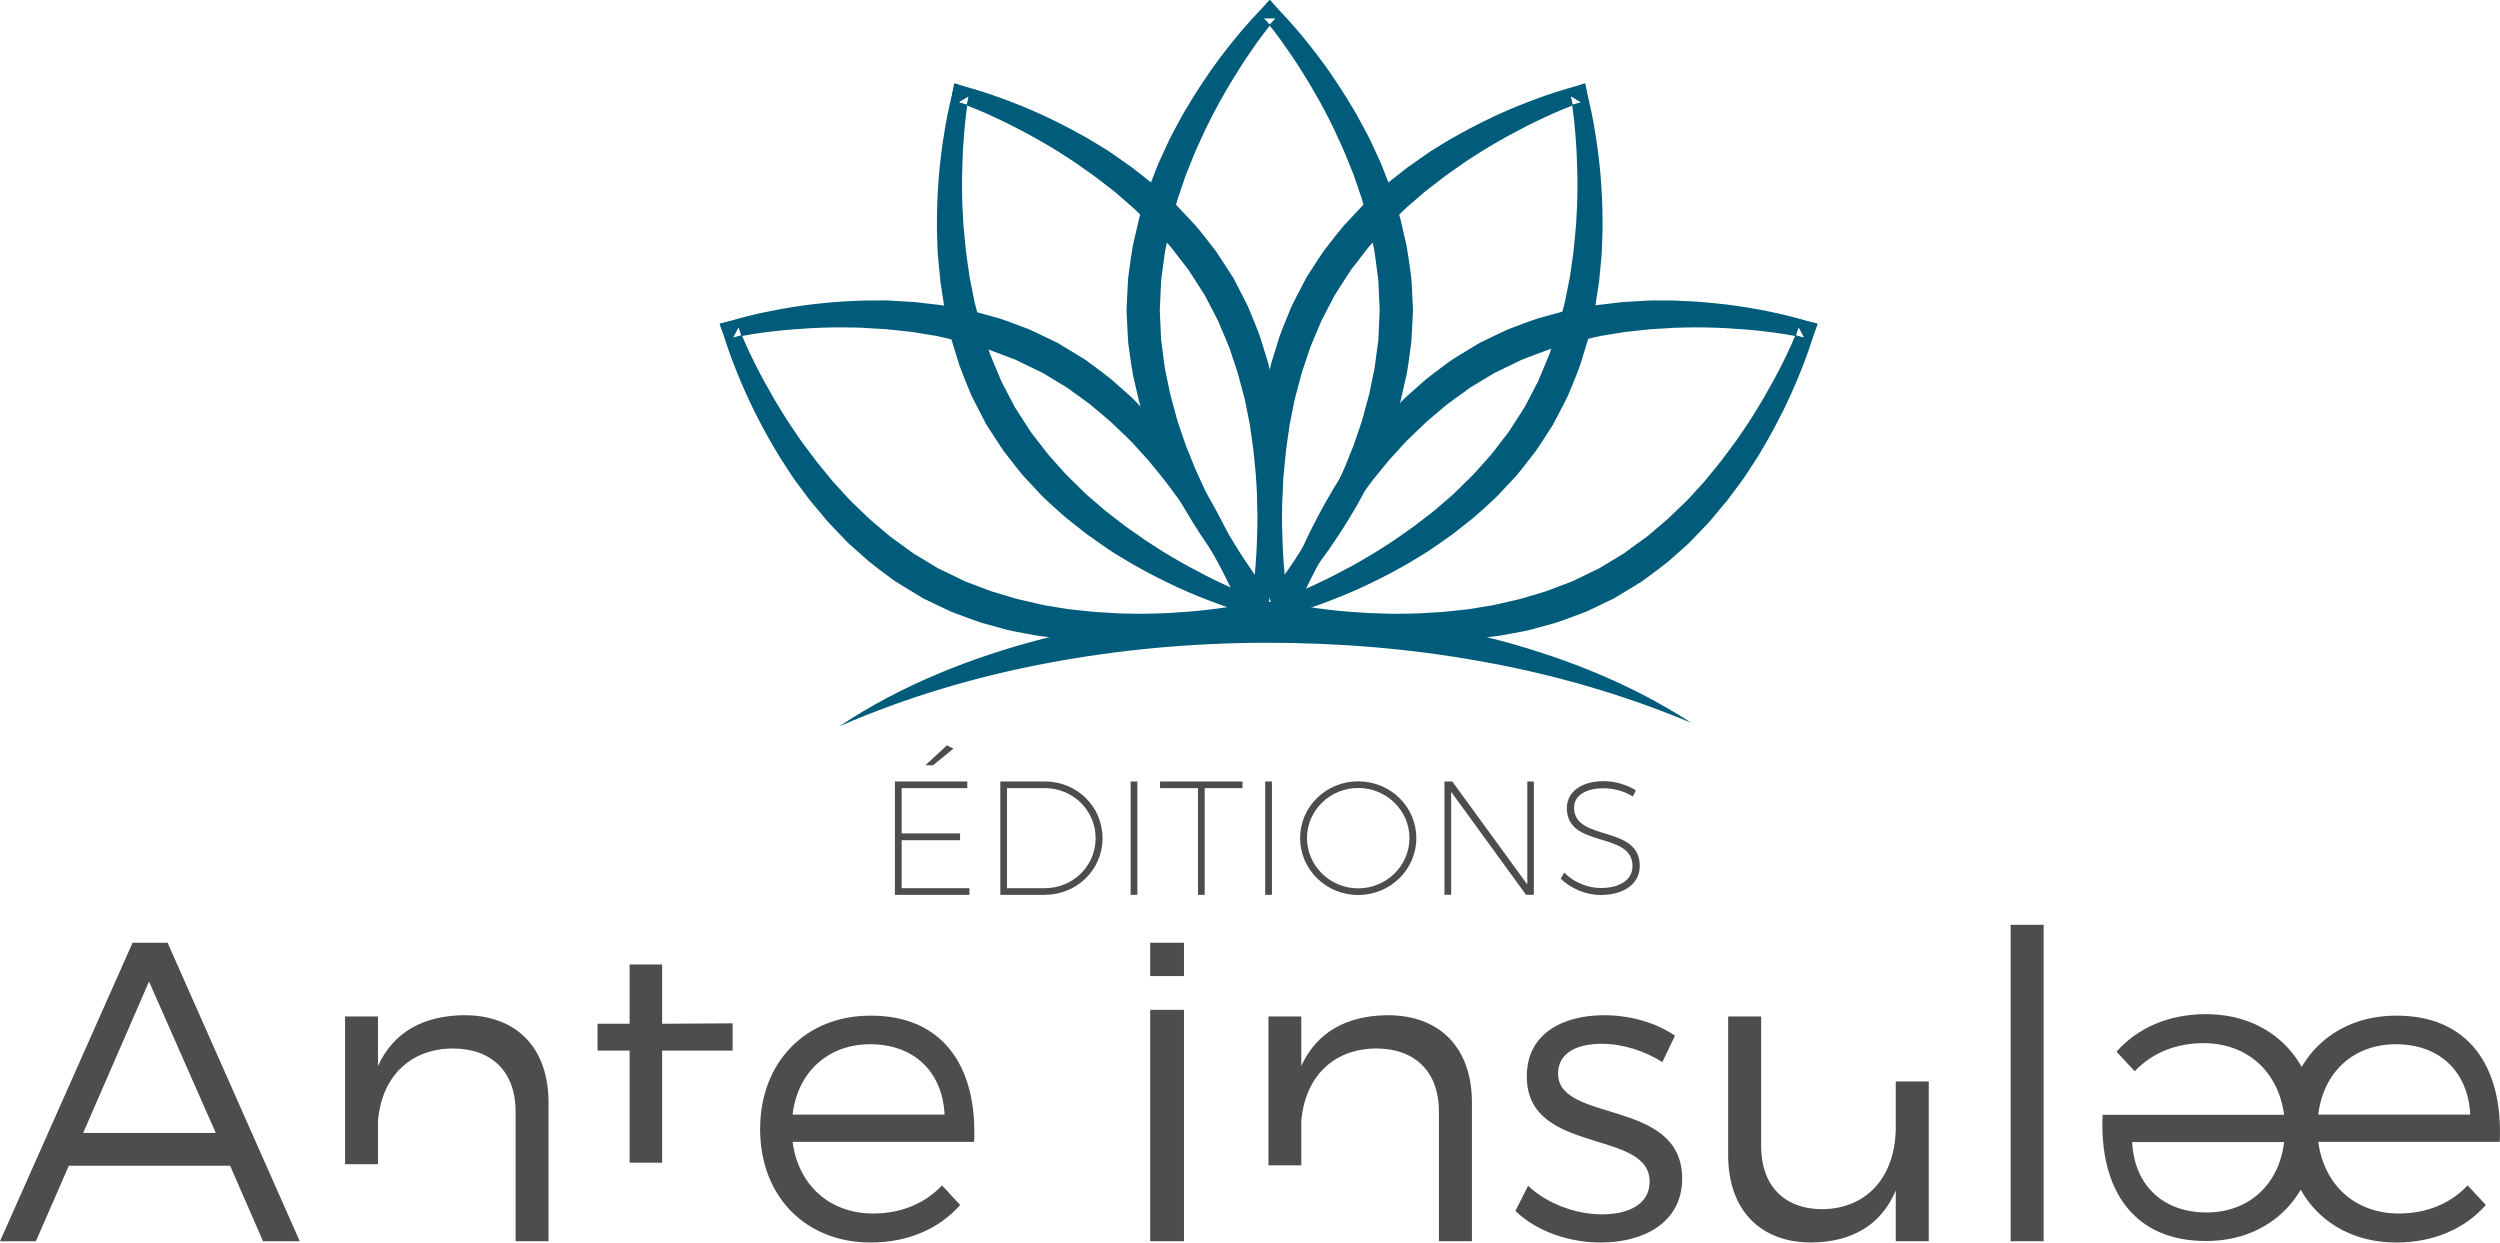 <svg xmlns="http://www.w3.org/2000/svg" width="167" height="83" viewBox="0 0 167 83"><g fill="none" fill-rule="evenodd"><path fill="#4D4E4C" d="M8.856 62.975 0 82.915 2.397 82.915 4.597 77.872 15.372 77.872 17.571 82.915 20.024 82.915 11.195 62.975 8.856 62.975ZM9.955 65.567 14.412 75.678 5.556 75.678 9.955 65.567ZM36.643 73.656 36.643 82.912 34.442 82.912 34.442 74.254C34.442 71.605 32.864 70.039 30.24 70.039 27.308 70.065 25.503 72.003 25.249 74.851L25.249 77.77 23.05 77.77 23.05 67.902 25.249 67.902 25.249 71.205C26.291 68.926 28.295 67.844 31.001 67.815 34.556 67.815 36.643 70.039 36.643 73.656"/><polyline fill="#4D4E4C" points="42.058 77.664 42.058 70.18 39.915 70.18 39.915 68.386 42.058 68.386 42.058 64.426 44.23 64.426 44.23 68.386 48.938 68.359 48.938 70.18 44.23 70.18 44.23 77.67"/><path fill="#4D4E4C" d="M63.098 74.454C62.957 71.579 61.039 69.755 58.134 69.755 55.314 69.755 53.284 71.606 52.945 74.454L63.098 74.454ZM65.072 76.278 52.945 76.278C53.341 79.212 55.454 81.062 58.332 81.062 60.166 81.062 61.773 80.408 62.928 79.184L64.141 80.493C62.732 82.088 60.645 83 58.163 83 53.789 83 50.775 79.895 50.775 75.423 50.775 70.95 53.82 67.846 58.134 67.846 62.928 67.817 65.299 71.179 65.072 76.278L65.072 76.278ZM76.833 65.203 76.833 62.974 79.09 62.974 79.09 65.203M79.09 67.454 79.09 82.914 76.833 82.914 76.833 67.454M98.325 73.656 98.325 82.912 96.121 82.912 96.121 74.254C96.121 71.605 94.543 70.039 91.922 70.039 88.989 70.065 87.184 72.003 86.927 74.851L86.927 77.844 84.732 77.844 84.732 67.902 86.927 67.902 86.927 71.205C87.971 68.926 89.972 67.844 92.68 67.815 96.235 67.815 98.325 70.039 98.325 73.656M111.889 69.184 111.044 70.95C109.888 70.208 108.393 69.725 107.012 69.725 105.349 69.725 104.079 70.323 104.079 71.718 104.079 75.051 112.369 73.343 112.369 78.725 112.369 81.688 109.773 83 106.929 83 104.807 83 102.639 82.257 101.227 80.89L102.076 79.211C103.345 80.407 105.264 81.118 107.012 81.118 108.759 81.118 110.167 80.465 110.194 78.983 110.282 75.366 101.963 77.217 101.991 71.89 101.991 69.012 104.445 67.816 107.149 67.816 108.928 67.816 110.648 68.329 111.889 69.184M128.84 82.914 126.637 82.914 126.637 79.523C125.654 81.861 123.677 82.971 121 82.999 117.529 82.999 115.441 80.775 115.441 77.16L115.441 67.902 117.645 67.902 117.645 76.561C117.645 79.21 119.192 80.775 121.758 80.775 124.834 80.722 126.637 78.469 126.637 75.28L126.637 72.241 128.84 72.241 128.84 82.914Z"/><polygon fill="#4D4E4C" points="134.31 82.914 136.515 82.914 136.515 61.778 134.31 61.778"/><path fill="#4D4E4C" d="M142.429,76.291 C142.566,79.166 144.484,80.992 147.392,80.992 C150.214,80.992 152.239,79.139 152.579,76.291 L142.429,76.291 Z M140.453,74.467 L152.579,74.467 C152.183,71.533 150.071,69.683 147.193,69.683 C145.359,69.683 143.75,70.337 142.599,71.561 L141.385,70.252 C142.792,68.657 144.878,67.745 147.36,67.745 C151.737,67.745 154.751,70.85 154.751,75.322 C154.751,79.794 151.706,82.898 147.392,82.898 C142.599,82.928 140.226,79.566 140.453,74.467 L140.453,74.467 Z"/><path fill="#4D4E4C" d="M165.011 74.454C164.872 71.579 162.954 69.755 160.048 69.755 157.226 69.755 155.198 71.606 154.861 74.454L165.011 74.454ZM166.985 76.278 154.861 76.278C155.255 79.212 157.366 81.062 160.247 81.062 162.081 81.062 163.688 80.408 164.839 79.184L166.055 80.493C164.647 82.088 162.56 83 160.077 83 155.701 83 152.688 79.895 152.688 75.423 152.688 70.95 155.733 67.846 160.048 67.846 164.839 67.817 167.214 71.179 166.985 76.278L166.985 76.278ZM62.322 51.12 61.816 51.12 63.254 49.788 63.695 50.006 62.322 51.12ZM60.231 52.648 60.231 55.671 64.133 55.671 64.133 56.125 60.231 56.125 60.231 59.33 64.758 59.33 64.758 59.775 59.78 59.775 59.78 52.204 64.615 52.204 64.615 52.648 60.231 52.648ZM67.268 59.33 69.8 59.33C71.676 59.33 73.187 57.846 73.187 55.995 73.187 54.132 71.676 52.647 69.79 52.647L67.268 52.647 67.268 59.33ZM69.8 52.202C71.933 52.202 73.65 53.869 73.65 55.995 73.65 58.096 71.933 59.775 69.79 59.775L66.821 59.775 66.821 52.202 69.8 52.202Z"/><polygon fill="#4D4E4C" points="75.527 59.774 75.976 59.774 75.976 52.203 75.527 52.203"/><polygon fill="#4D4E4C" points="80.474 52.648 80.474 59.776 80.024 59.776 80.024 52.648 77.491 52.648 77.491 52.203 83.001 52.203 83.001 52.648"/><polygon fill="#4D4E4C" points="84.516 59.774 84.965 59.774 84.965 52.203 84.516 52.203"/><path fill="#4D4E4C" d="M87.307,55.984 C87.307,57.837 88.853,59.341 90.725,59.341 C92.607,59.341 94.152,57.837 94.152,55.984 C94.152,54.131 92.607,52.636 90.725,52.636 C88.853,52.636 87.307,54.131 87.307,55.984 M94.611,55.984 C94.611,58.085 92.875,59.786 90.725,59.786 C88.583,59.786 86.847,58.085 86.847,55.984 C86.847,53.881 88.583,52.193 90.725,52.193 C92.875,52.193 94.611,53.881 94.611,55.984"/><polygon fill="#4D4E4C" points="101.939 59.774 96.937 52.896 96.937 59.774 96.489 59.774 96.489 52.203 97.013 52.203 102.023 59.081 102.023 52.203 102.461 52.203 102.461 59.774"/><path fill="#4D4E4C" d="M109.276,52.798 L109.073,53.21 C108.514,52.841 107.753,52.656 107.109,52.656 C105.918,52.656 105.147,53.156 105.147,53.946 C105.147,56.252 109.555,55.062 109.535,57.857 C109.535,59.027 108.493,59.785 106.925,59.785 C105.93,59.785 104.909,59.343 104.255,58.692 L104.494,58.29 C105.102,58.928 106.058,59.319 106.934,59.319 C108.223,59.319 109.05,58.756 109.05,57.868 C109.073,55.496 104.665,56.709 104.665,53.978 C104.665,52.886 105.649,52.181 107.131,52.181 C107.888,52.181 108.718,52.43 109.276,52.798"/><path fill="#005C7A" d="M93.275,20.719 L93.205,19.34 L93.166,18.651 L93.072,17.968 C93.002,17.511 92.948,17.052 92.864,16.602 L92.552,15.257 C92.464,14.806 92.308,14.371 92.173,13.934 C92.026,13.498 91.906,13.055 91.724,12.631 L91.224,11.353 L90.65,10.105 C90.466,9.683 90.245,9.285 90.027,8.883 C89.805,8.479 89.591,8.08 89.347,7.692 C89.107,7.302 88.889,6.902 88.628,6.528 C88.371,6.151 88.129,5.762 87.867,5.394 C87.602,5.023 87.337,4.652 87.06,4.293 C86.775,3.937 86.507,3.57 86.212,3.227 C85.641,2.526 85.031,1.84 84.417,1.221 L85.222,1.221 C84.665,1.893 84.107,2.624 83.603,3.365 C83.087,4.102 82.61,4.87 82.143,5.639 C81.685,6.415 81.244,7.198 80.844,8.002 C80.631,8.398 80.447,8.805 80.259,9.216 C80.082,9.625 79.878,10.023 79.718,10.441 L79.217,11.682 L78.786,12.942 C78.628,13.359 78.536,13.794 78.415,14.22 C78.305,14.649 78.165,15.068 78.092,15.503 L77.823,16.798 C77.754,17.226 77.715,17.647 77.652,18.068 L77.566,18.703 L77.535,19.39 L77.473,20.719 L77.533,22.027 L77.562,22.684 L77.646,23.337 C77.709,23.769 77.748,24.206 77.821,24.64 L78.089,25.935 C78.164,26.37 78.298,26.79 78.412,27.22 C78.532,27.645 78.625,28.08 78.781,28.496 L79.213,29.758 L79.714,30.999 C79.874,31.416 80.074,31.816 80.259,32.225 C80.439,32.633 80.626,33.042 80.837,33.437 C81.235,34.241 81.679,35.027 82.137,35.801 C82.602,36.572 83.081,37.337 83.599,38.076 C84.103,38.818 84.66,39.55 85.219,40.22 L84.421,40.22 C85.035,39.601 85.645,38.914 86.218,38.214 C86.51,37.871 86.781,37.504 87.066,37.148 C87.343,36.789 87.605,36.414 87.867,36.048 C88.133,35.675 88.375,35.29 88.634,34.911 C88.892,34.534 89.109,34.135 89.351,33.746 C89.596,33.36 89.809,32.958 90.029,32.556 C90.247,32.155 90.466,31.752 90.652,31.333 L91.224,30.085 L91.724,28.807 C91.908,28.383 92.026,27.938 92.173,27.504 C92.308,27.067 92.464,26.631 92.552,26.179 L92.864,24.836 C92.948,24.385 93.002,23.926 93.072,23.472 L93.166,22.788 L93.205,22.097 L93.275,20.719 Z M93.275,20.719 L93.217,22.099 L93.181,22.788 L93.091,23.474 C93.027,23.931 92.985,24.391 92.91,24.845 L92.629,26.198 C92.548,26.653 92.407,27.091 92.288,27.541 C92.165,27.983 92.064,28.436 91.902,28.866 L91.454,30.179 L90.93,31.463 C90.763,31.895 90.56,32.307 90.366,32.731 C90.179,33.151 89.986,33.574 89.77,33.982 C89.552,34.389 89.359,34.812 89.122,35.208 C88.889,35.611 88.669,36.018 88.427,36.414 C87.945,37.204 87.453,37.995 86.916,38.756 C86.655,39.138 86.381,39.517 86.101,39.888 C85.818,40.263 85.536,40.623 85.219,40.995 L84.846,41.43 L84.421,40.995 C83.746,40.309 83.133,39.622 82.541,38.892 C81.943,38.172 81.381,37.426 80.839,36.659 C80.31,35.888 79.791,35.104 79.317,34.29 C79.067,33.892 78.844,33.476 78.621,33.059 C78.395,32.645 78.165,32.232 77.977,31.799 L77.385,30.505 L76.864,29.177 C76.675,28.738 76.552,28.277 76.402,27.824 C76.256,27.367 76.093,26.917 76.004,26.443 L75.681,25.04 C75.593,24.567 75.532,24.087 75.462,23.61 L75.364,22.894 L75.323,22.17 L75.251,20.719 L75.321,19.288 L75.359,18.594 L75.455,17.858 C75.528,17.371 75.587,16.874 75.678,16.396 L76.001,14.992 C76.093,14.52 76.254,14.068 76.397,13.611 C76.548,13.159 76.669,12.695 76.858,12.259 L77.377,10.93 L77.971,9.637 C78.164,9.204 78.39,8.789 78.615,8.375 C78.838,7.959 79.057,7.541 79.311,7.143 C79.787,6.329 80.305,5.548 80.833,4.775 C81.374,4.008 81.941,3.261 82.535,2.54 C83.129,1.814 83.741,1.124 84.417,0.439 L84.846,0 L85.222,0.439 C85.539,0.809 85.822,1.173 86.105,1.545 C86.385,1.918 86.661,2.297 86.92,2.678 C87.456,3.443 87.948,4.229 88.429,5.021 C88.669,5.416 88.892,5.825 89.124,6.225 C89.36,6.624 89.552,7.045 89.772,7.456 C89.989,7.862 90.183,8.286 90.369,8.707 C90.562,9.128 90.765,9.542 90.93,9.973 L91.455,11.258 L91.902,12.57 C92.066,13.002 92.165,13.454 92.289,13.897 C92.407,14.345 92.548,14.782 92.631,15.24 L92.91,16.593 C92.985,17.046 93.027,17.507 93.091,17.964 L93.181,18.649 L93.217,19.338 L93.275,20.719 Z"/><path fill="#005C7A" d="M76.362,20.719 L76.433,22.097 L76.47,22.787 L76.562,23.47 C76.634,23.926 76.687,24.385 76.773,24.836 L77.083,26.179 C77.172,26.631 77.327,27.067 77.466,27.504 C77.612,27.938 77.729,28.383 77.912,28.807 L78.413,30.083 L78.989,31.333 C79.171,31.752 79.394,32.153 79.609,32.555 C79.829,32.958 80.046,33.358 80.29,33.746 C80.53,34.135 80.75,34.534 81.009,34.91 C81.262,35.286 81.507,35.675 81.77,36.044 C82.038,36.414 82.298,36.785 82.576,37.144 C82.86,37.5 83.129,37.867 83.423,38.21 C83.995,38.912 84.608,39.597 85.218,40.216 L84.411,40.216 C84.973,39.544 85.528,38.814 86.032,38.073 C86.551,37.335 87.027,36.568 87.496,35.799 C87.951,35.022 88.395,34.24 88.795,33.435 C89.006,33.04 89.192,32.631 89.375,32.222 C89.554,31.812 89.76,31.414 89.918,30.997 L90.419,29.756 L90.849,28.494 C91.009,28.079 91.101,27.643 91.221,27.218 C91.332,26.789 91.471,26.37 91.544,25.935 L91.813,24.64 C91.882,24.212 91.923,23.793 91.985,23.367 L92.073,22.735 L92.103,22.047 L92.163,20.719 L92.103,19.41 L92.077,18.753 L91.99,18.101 C91.926,17.669 91.889,17.231 91.816,16.798 L91.547,15.503 C91.473,15.068 91.341,14.647 91.224,14.218 C91.106,13.792 91.013,13.357 90.855,12.942 L90.423,11.68 L89.924,10.439 C89.762,10.021 89.559,9.622 89.379,9.211 C89.197,8.803 89.011,8.396 88.801,8 C88.403,7.196 87.954,6.411 87.502,5.637 C87.034,4.866 86.557,4.1 86.035,3.361 C85.534,2.619 84.977,1.887 84.417,1.217 L85.215,1.217 C84.604,1.835 83.991,2.524 83.42,3.222 C83.126,3.566 82.857,3.934 82.57,4.29 C82.293,4.649 82.034,5.023 81.768,5.39 C81.503,5.762 81.26,6.148 81.005,6.526 C80.745,6.902 80.528,7.302 80.286,7.692 C80.041,8.077 79.827,8.479 79.607,8.881 C79.39,9.283 79.169,9.683 78.987,10.105 L78.411,11.351 L77.91,12.631 C77.729,13.055 77.61,13.498 77.464,13.934 C77.327,14.371 77.172,14.806 77.083,15.257 L76.773,16.602 C76.687,17.052 76.634,17.511 76.562,17.966 L76.47,18.649 L76.433,19.34 L76.362,20.719 Z M76.362,20.719 L76.423,19.34 L76.454,18.649 L76.545,17.964 C76.61,17.507 76.652,17.046 76.724,16.593 L77.008,15.24 C77.089,14.782 77.23,14.345 77.349,13.897 C77.473,13.454 77.572,13.002 77.735,12.57 L78.182,11.258 L78.706,9.974 C78.873,9.542 79.079,9.129 79.269,8.707 C79.457,8.286 79.649,7.864 79.869,7.456 C80.086,7.049 80.28,6.626 80.517,6.229 C80.75,5.827 80.969,5.42 81.209,5.023 C81.689,4.232 82.185,3.443 82.72,2.681 C82.981,2.299 83.256,1.92 83.535,1.549 C83.819,1.174 84.1,0.813 84.417,0.442 L84.791,0.006 L85.215,0.442 C85.891,1.128 86.502,1.816 87.098,2.544 C87.692,3.266 88.256,4.011 88.799,4.778 C89.326,5.549 89.845,6.334 90.32,7.147 C90.571,7.546 90.794,7.961 91.016,8.379 C91.239,8.792 91.469,9.206 91.662,9.639 L92.254,10.932 L92.774,12.26 C92.963,12.699 93.081,13.161 93.233,13.613 C93.378,14.07 93.543,14.52 93.632,14.994 L93.955,16.398 C94.043,16.871 94.104,17.35 94.176,17.827 L94.272,18.542 L94.317,19.268 L94.388,20.719 L94.318,22.149 L94.275,22.842 L94.18,23.579 C94.109,24.066 94.05,24.562 93.956,25.041 L93.633,26.445 C93.545,26.917 93.384,27.369 93.237,27.826 C93.089,28.278 92.968,28.74 92.779,29.177 L92.259,30.507 L91.666,31.801 C91.473,32.234 91.247,32.649 91.024,33.063 C90.8,33.478 90.579,33.896 90.327,34.294 C89.85,35.108 89.332,35.89 88.805,36.663 C88.26,37.43 87.697,38.175 87.103,38.898 C86.507,39.624 85.898,40.313 85.218,40.999 L84.791,41.438 L84.411,40.999 C84.096,40.628 83.816,40.265 83.531,39.892 C83.25,39.519 82.977,39.14 82.716,38.76 C82.179,37.997 81.689,37.209 81.209,36.416 C80.967,36.021 80.745,35.612 80.515,35.212 C80.278,34.812 80.084,34.391 79.867,33.982 C79.648,33.575 79.455,33.151 79.268,32.731 C79.077,32.309 78.871,31.895 78.705,31.465 L78.182,30.179 L77.733,28.868 C77.572,28.436 77.472,27.983 77.347,27.541 C77.23,27.091 77.089,26.653 77.006,26.198 L76.724,24.845 C76.652,24.391 76.61,23.931 76.545,23.474 L76.454,22.788 L76.423,22.099 L76.362,20.719 Z"/><path fill="#005C7A" d="M102.804,27.768 L103.433,26.543 L103.743,25.927 L104.006,25.291 C104.177,24.861 104.357,24.44 104.511,24.007 L104.914,22.688 C105.065,22.254 105.147,21.799 105.247,21.35 C105.335,20.902 105.461,20.457 105.514,20.001 L105.722,18.64 L105.851,17.268 C105.9,16.814 105.909,16.356 105.923,15.896 C105.939,15.439 105.955,14.982 105.937,14.526 C105.923,14.065 105.934,13.609 105.897,13.153 C105.87,12.696 105.851,12.24 105.806,11.785 C105.763,11.329 105.725,10.874 105.661,10.422 C105.595,9.97 105.551,9.519 105.468,9.071 C105.326,8.176 105.142,7.27 104.92,6.42 L105.617,6.834 C104.796,7.127 103.955,7.474 103.146,7.857 C102.331,8.23 101.535,8.649 100.748,9.073 C99.96,9.51 99.189,9.958 98.439,10.45 C98.058,10.683 97.7,10.94 97.334,11.197 C96.975,11.46 96.596,11.698 96.254,11.978 L95.199,12.791 L94.193,13.659 C93.853,13.939 93.552,14.266 93.233,14.572 C92.924,14.885 92.591,15.176 92.313,15.514 L91.435,16.494 C91.157,16.828 90.915,17.17 90.652,17.504 L90.259,18.007 L89.884,18.584 L89.145,19.743 L88.564,20.857 L88.264,21.439 L88.013,22.043 C87.849,22.452 87.659,22.847 87.507,23.257 L87.087,24.512 C86.937,24.926 86.839,25.36 86.724,25.786 C86.615,26.215 86.478,26.636 86.405,27.077 L86.146,28.385 L85.956,29.712 C85.887,30.153 85.861,30.601 85.812,31.046 C85.767,31.492 85.717,31.939 85.703,32.389 C85.645,33.286 85.634,34.19 85.641,35.091 C85.662,35.995 85.692,36.901 85.767,37.802 C85.832,38.7 85.942,39.616 86.092,40.479 L85.397,40.069 C86.242,39.85 87.115,39.57 87.954,39.258 C88.382,39.112 88.799,38.934 89.222,38.771 C89.639,38.604 90.05,38.413 90.468,38.233 C90.881,38.046 91.285,37.839 91.692,37.641 C92.105,37.45 92.494,37.215 92.897,37.005 C93.301,36.794 93.69,36.559 94.078,36.321 C94.465,36.087 94.856,35.856 95.225,35.586 L96.346,34.802 L97.416,33.955 C97.788,33.682 98.113,33.359 98.453,33.06 C98.792,32.751 99.145,32.456 99.449,32.11 L100.386,31.111 C100.685,30.764 100.964,30.398 101.246,30.04 L101.674,29.499 L102.049,28.924 L102.804,27.768 Z M102.804,27.768 L102.059,28.93 L101.687,29.508 L101.265,30.051 C100.984,30.413 100.715,30.788 100.424,31.141 L99.5,32.166 C99.207,32.518 98.862,32.825 98.537,33.151 C98.205,33.468 97.893,33.809 97.542,34.098 L96.496,35 L95.4,35.843 C95.045,36.13 94.66,36.379 94.281,36.646 C93.907,36.912 93.532,37.18 93.139,37.42 C92.749,37.662 92.364,37.926 91.962,38.15 C91.562,38.376 91.166,38.617 90.761,38.835 C89.948,39.27 89.133,39.701 88.29,40.083 C87.867,40.279 87.447,40.468 87.018,40.642 C86.582,40.822 86.162,40.988 85.701,41.147 L85.16,41.333 L85.012,40.74 C84.772,39.804 84.589,38.897 84.445,37.966 C84.293,37.04 84.179,36.106 84.096,35.172 C84.021,34.233 83.969,33.293 83.968,32.349 C83.947,31.878 83.966,31.405 83.983,30.931 C83.995,30.46 84.004,29.986 84.057,29.514 L84.192,28.095 L84.411,26.684 C84.467,26.211 84.59,25.748 84.688,25.281 C84.797,24.815 84.881,24.341 85.037,23.886 L85.461,22.512 C85.621,22.057 85.807,21.613 85.988,21.166 L86.261,20.498 L86.585,19.851 L87.28,18.517 L88.025,17.364 L88.41,16.786 L88.86,16.201 C89.163,15.817 89.467,15.418 89.786,15.051 L90.763,14.007 C91.08,13.647 91.446,13.337 91.795,13.016 C92.158,12.706 92.494,12.367 92.875,12.084 L93.988,11.207 L95.148,10.392 C95.529,10.116 95.933,9.873 96.335,9.63 C96.737,9.386 97.136,9.143 97.553,8.925 C98.365,8.469 99.209,8.053 100.048,7.659 C100.901,7.272 101.764,6.919 102.637,6.599 C103.512,6.275 104.383,5.993 105.312,5.747 L105.902,5.587 L106.007,6.16 C106.095,6.642 106.157,7.098 106.212,7.564 C106.272,8.028 106.317,8.496 106.354,8.958 C106.433,9.888 106.459,10.82 106.48,11.75 C106.491,12.215 106.475,12.68 106.475,13.145 C106.48,13.609 106.437,14.073 106.42,14.535 C106.404,14.999 106.36,15.462 106.308,15.921 C106.264,16.382 106.234,16.846 106.161,17.302 L105.968,18.676 L105.699,20.038 C105.626,20.492 105.482,20.935 105.37,21.381 C105.245,21.826 105.149,22.276 104.991,22.712 L104.552,24.022 C104.391,24.451 104.198,24.871 104.026,25.298 L103.76,25.936 L103.445,26.547 L102.804,27.768 Z"/><path fill="#005C7A" d="M88.211,19.131 L87.582,20.356 L87.269,20.972 L87.008,21.608 C86.836,22.037 86.655,22.458 86.502,22.892 L86.098,24.21 C85.947,24.645 85.865,25.1 85.768,25.549 C85.677,25.997 85.552,26.442 85.501,26.898 L85.292,28.259 L85.162,29.631 C85.11,30.085 85.105,30.543 85.089,31.001 C85.073,31.46 85.057,31.917 85.078,32.373 C85.093,32.834 85.08,33.29 85.117,33.746 C85.144,34.203 85.162,34.659 85.208,35.114 C85.249,35.569 85.288,36.025 85.35,36.477 C85.418,36.929 85.463,37.382 85.545,37.828 C85.69,38.723 85.872,39.629 86.092,40.479 L85.397,40.066 C86.218,39.772 87.057,39.423 87.866,39.042 C88.685,38.669 89.477,38.25 90.265,37.826 C91.052,37.389 91.825,36.941 92.572,36.449 C92.953,36.216 93.314,35.958 93.68,35.702 C94.038,35.439 94.416,35.201 94.758,34.921 L95.815,34.107 L96.819,33.24 C97.161,32.96 97.462,32.632 97.781,32.327 C98.088,32.015 98.421,31.721 98.7,31.385 L99.579,30.405 C99.855,30.071 100.099,29.729 100.361,29.395 L100.752,28.892 L101.129,28.315 L101.869,27.156 L102.447,26.042 L102.75,25.462 L103.001,24.855 C103.163,24.448 103.352,24.051 103.508,23.642 L103.927,22.387 C104.079,21.973 104.175,21.538 104.287,21.113 C104.398,20.683 104.533,20.262 104.604,19.822 L104.868,18.514 L105.057,17.187 C105.127,16.744 105.155,16.297 105.203,15.853 C105.245,15.406 105.294,14.96 105.308,14.51 C105.369,13.611 105.378,12.709 105.371,11.806 C105.352,10.904 105.322,9.998 105.245,9.097 C105.179,8.198 105.074,7.283 104.922,6.42 L105.616,6.829 C104.772,7.049 103.897,7.328 103.06,7.641 C102.629,7.787 102.212,7.965 101.79,8.128 C101.373,8.295 100.962,8.486 100.546,8.666 C100.131,8.853 99.727,9.06 99.318,9.256 C98.907,9.449 98.518,9.684 98.115,9.894 C97.71,10.103 97.324,10.34 96.937,10.578 C96.551,10.812 96.159,11.043 95.787,11.313 L94.666,12.097 L93.596,12.944 C93.224,13.216 92.901,13.54 92.559,13.839 C92.219,14.148 91.866,14.443 91.566,14.789 L90.628,15.786 C90.329,16.134 90.05,16.501 89.766,16.859 L89.341,17.4 L88.964,17.976 L88.211,19.131 Z M88.211,19.131 L88.955,17.969 L89.326,17.391 L89.749,16.847 C90.031,16.486 90.297,16.111 90.588,15.758 L91.512,14.732 C91.809,14.381 92.152,14.074 92.474,13.748 C92.807,13.431 93.119,13.09 93.472,12.801 L94.515,11.899 L95.612,11.057 C95.967,10.769 96.354,10.52 96.731,10.253 C97.104,9.987 97.48,9.719 97.872,9.481 C98.265,9.238 98.648,8.973 99.051,8.75 C99.451,8.523 99.845,8.282 100.253,8.065 C101.065,7.629 101.879,7.198 102.725,6.816 C103.144,6.619 103.565,6.433 103.998,6.257 C104.428,6.077 104.851,5.911 105.312,5.752 L105.851,5.566 L106.002,6.159 C106.242,7.095 106.425,8.002 106.572,8.933 C106.724,9.859 106.837,10.793 106.918,11.727 C106.991,12.664 107.046,13.607 107.047,14.55 C107.064,15.022 107.049,15.494 107.03,15.968 C107.015,16.44 107.01,16.913 106.955,17.385 L106.82,18.804 L106.602,20.214 C106.546,20.688 106.422,21.15 106.326,21.618 C106.217,22.086 106.133,22.558 105.975,23.013 L105.555,24.387 C105.395,24.842 105.207,25.286 105.027,25.732 L104.753,26.401 L104.428,27.048 L103.731,28.382 L102.987,29.535 L102.601,30.114 L102.151,30.698 C101.848,31.083 101.549,31.481 101.229,31.847 L100.249,32.892 C99.932,33.252 99.566,33.562 99.219,33.883 C98.857,34.193 98.518,34.533 98.139,34.815 L97.024,35.693 L95.866,36.506 C95.482,36.783 95.081,37.026 94.677,37.269 C94.277,37.514 93.877,37.757 93.461,37.974 C92.648,38.43 91.807,38.845 90.964,39.24 C90.111,39.627 89.252,39.98 88.379,40.3 C87.504,40.624 86.628,40.906 85.701,41.152 L85.11,41.312 L85.007,40.741 C84.919,40.257 84.858,39.801 84.802,39.336 C84.74,38.871 84.697,38.403 84.66,37.941 C84.581,37.009 84.552,36.079 84.532,35.149 C84.521,34.685 84.536,34.219 84.538,33.755 C84.534,33.29 84.575,32.826 84.592,32.364 C84.61,31.9 84.654,31.437 84.704,30.978 C84.75,30.518 84.782,30.053 84.855,29.597 L85.048,28.223 L85.311,26.861 C85.388,26.406 85.53,25.964 85.645,25.518 C85.768,25.073 85.863,24.622 86.022,24.187 L86.463,22.877 C86.625,22.448 86.816,22.028 86.988,21.601 L87.252,20.963 L87.571,20.352 L88.211,19.131 Z"/><path fill="#005C7A" d="M107.338,38.958 L108.503,38.243 L109.09,37.882 L109.638,37.473 C110.01,37.199 110.378,36.935 110.734,36.644 L111.759,35.731 C112.109,35.44 112.416,35.096 112.732,34.764 C113.044,34.428 113.376,34.113 113.656,33.754 L114.532,32.697 L115.353,31.599 C115.628,31.237 115.871,30.85 116.119,30.465 C116.368,30.083 116.616,29.698 116.837,29.297 C117.065,28.899 117.309,28.517 117.515,28.108 C117.722,27.704 117.945,27.304 118.142,26.894 C118.339,26.481 118.539,26.073 118.722,25.655 C118.899,25.234 119.087,24.822 119.248,24.395 C119.592,23.558 119.897,22.688 120.148,21.845 L120.527,22.566 C119.682,22.385 118.779,22.24 117.894,22.138 C117.003,22.03 116.11,21.969 115.22,21.916 C114.328,21.876 113.434,21.853 112.544,21.878 C112.099,21.878 111.654,21.905 111.211,21.936 C110.768,21.968 110.325,21.975 109.886,22.032 L108.568,22.173 L107.263,22.385 C106.82,22.444 106.402,22.567 105.971,22.659 C105.544,22.766 105.113,22.84 104.699,22.979 L103.445,23.353 C103.039,23.496 102.65,23.661 102.251,23.804 L101.661,24.028 L101.045,24.325 L99.813,24.923 L98.74,25.57 L98.184,25.905 L97.661,26.294 C97.311,26.552 96.947,26.794 96.602,27.063 L95.6,27.913 C95.259,28.188 94.953,28.508 94.634,28.808 C94.32,29.119 93.985,29.407 93.692,29.744 L92.798,30.726 L91.953,31.758 C91.667,32.099 91.412,32.467 91.139,32.822 C90.872,33.177 90.603,33.537 90.359,33.911 C89.843,34.65 89.369,35.413 88.914,36.188 C88.463,36.966 88.02,37.755 87.618,38.564 C87.211,39.366 86.837,40.205 86.516,41.021 L86.139,40.309 C86.967,40.562 87.859,40.783 88.738,40.961 C89.18,41.061 89.625,41.126 90.07,41.209 C90.515,41.287 90.96,41.341 91.412,41.405 C91.857,41.463 92.313,41.498 92.762,41.545 C93.209,41.597 93.667,41.603 94.12,41.634 C94.568,41.667 95.024,41.669 95.477,41.671 C95.928,41.675 96.387,41.683 96.836,41.648 L98.197,41.566 L99.549,41.409 C100.007,41.372 100.45,41.263 100.895,41.19 C101.345,41.104 101.796,41.035 102.234,40.9 L103.55,40.543 C103.987,40.405 104.413,40.237 104.839,40.081 L105.482,39.842 L106.099,39.549 L107.338,38.958 Z M107.338,38.958 L106.103,39.561 L105.487,39.857 L104.847,40.1 C104.417,40.257 104,40.439 103.567,40.585 L102.251,40.978 C101.819,41.122 101.368,41.204 100.921,41.31 C100.478,41.409 100.033,41.535 99.583,41.593 L98.226,41.815 L96.859,41.958 C96.402,42.017 95.942,42.026 95.489,42.059 C95.03,42.088 94.567,42.118 94.11,42.114 C93.654,42.114 93.192,42.141 92.73,42.119 C92.272,42.104 91.814,42.102 91.354,42.073 C90.436,42.019 89.515,41.954 88.6,41.84 C88.14,41.788 87.678,41.723 87.224,41.648 C86.764,41.575 86.311,41.493 85.839,41.386 L85.282,41.263 L85.461,40.675 C85.743,39.753 86.052,38.881 86.403,38.009 C86.756,37.139 87.135,36.283 87.549,35.44 C87.973,34.601 88.409,33.77 88.892,32.964 C89.122,32.551 89.38,32.157 89.64,31.76 C89.896,31.364 90.146,30.964 90.436,30.591 L91.279,29.451 L92.191,28.36 C92.484,27.987 92.832,27.658 93.155,27.307 C93.487,26.966 93.802,26.607 94.166,26.302 L95.242,25.349 C95.609,25.047 96.003,24.765 96.385,24.476 L96.964,24.052 L97.576,23.67 L98.852,22.898 L100.088,22.305 L100.711,22.012 L101.396,21.752 C101.854,21.583 102.318,21.401 102.778,21.255 L104.156,20.878 C104.61,20.739 105.079,20.665 105.544,20.577 C106.013,20.498 106.477,20.389 106.946,20.348 L108.348,20.183 L109.76,20.098 C110.227,20.062 110.695,20.066 111.163,20.07 C111.63,20.072 112.101,20.076 112.569,20.109 C113.502,20.146 114.427,20.237 115.355,20.344 C116.277,20.459 117.198,20.613 118.109,20.796 C119.023,20.982 119.915,21.2 120.833,21.476 L121.417,21.653 L121.214,22.195 C121.039,22.653 120.855,23.074 120.666,23.503 C120.474,23.931 120.273,24.352 120.063,24.767 C119.648,25.605 119.197,26.416 118.736,27.218 C118.505,27.62 118.253,28.008 118.013,28.404 C117.776,28.803 117.499,29.175 117.243,29.564 C116.991,29.95 116.718,30.322 116.436,30.691 C116.162,31.057 115.897,31.437 115.6,31.79 L114.727,32.861 L113.793,33.881 C113.496,34.23 113.145,34.533 112.822,34.856 C112.486,35.169 112.17,35.506 111.81,35.792 L110.76,36.681 C110.404,36.964 110.021,37.218 109.653,37.492 L109.101,37.899 L108.51,38.254 L107.338,38.958 Z"/><path fill="#005C7A" d="M99.331 23.91 98.164 24.625 97.579 24.986 97.029 25.394C96.66 25.67 96.292 25.935 95.933 26.223L94.908 27.138C94.559 27.429 94.251 27.775 93.935 28.105 93.626 28.44 93.294 28.755 93.013 29.114L92.137 30.171 91.316 31.27C91.039 31.633 90.797 32.019 90.55 32.403 90.301 32.786 90.053 33.171 89.832 33.569 89.602 33.967 89.36 34.351 89.156 34.761 88.948 35.165 88.722 35.565 88.527 35.974 88.328 36.389 88.131 36.796 87.949 37.215 87.77 37.634 87.581 38.046 87.421 38.474 87.08 39.311 86.772 40.18 86.522 41.023L86.141 40.303C86.987 40.484 87.89 40.629 88.777 40.731 89.667 40.839 90.56 40.901 91.448 40.953 92.34 40.992 93.235 41.016 94.127 40.99 94.568 40.99 95.017 40.964 95.456 40.932 95.901 40.901 96.342 40.893 96.785 40.837L98.102 40.695 99.408 40.482C99.847 40.425 100.266 40.301 100.698 40.208 101.124 40.103 101.554 40.03 101.971 39.889L103.223 39.515C103.631 39.373 104.019 39.208 104.417 39.065L105.01 38.841 105.622 38.546 106.858 37.946 107.928 37.299 108.484 36.963 109.007 36.575C109.36 36.315 109.72 36.074 110.069 35.806L111.069 34.955C111.41 34.681 111.714 34.361 112.035 34.06 112.349 33.749 112.685 33.462 112.978 33.127L113.869 32.144 114.716 31.11C115.002 30.771 115.255 30.402 115.53 30.047 115.796 29.691 116.066 29.332 116.31 28.957 116.825 28.222 117.298 27.456 117.759 26.682 118.204 25.902 118.651 25.114 119.053 24.305 119.458 23.503 119.832 22.663 120.153 21.848L120.529 22.559C119.702 22.306 118.813 22.085 117.933 21.908 117.49 21.807 117.045 21.743 116.598 21.66 116.156 21.582 115.708 21.528 115.255 21.466 114.81 21.405 114.356 21.37 113.907 21.324 113.459 21.272 113.002 21.265 112.551 21.235 112.099 21.199 111.645 21.199 111.194 21.197 110.739 21.192 110.28 21.186 109.833 21.222L108.472 21.303 107.119 21.459C106.662 21.496 106.219 21.606 105.772 21.681 105.322 21.764 104.873 21.833 104.434 21.968L103.118 22.327C102.68 22.465 102.256 22.632 101.83 22.788L101.189 23.026 100.57 23.32 99.331 23.91ZM99.331 23.91 100.565 23.31 101.182 23.011 101.822 22.769C102.251 22.611 102.668 22.43 103.104 22.283L104.419 21.891C104.85 21.747 105.299 21.666 105.748 21.559 106.191 21.459 106.636 21.333 107.085 21.276L108.442 21.053 109.809 20.91C110.265 20.851 110.727 20.842 111.181 20.809 111.637 20.78 112.101 20.751 112.559 20.755 113.014 20.753 113.475 20.725 113.937 20.749 114.397 20.764 114.853 20.766 115.314 20.796 116.235 20.85 117.155 20.914 118.071 21.029 118.527 21.083 118.989 21.145 119.447 21.222 119.905 21.294 120.355 21.376 120.831 21.483L121.385 21.606 121.208 22.192C120.926 23.116 120.615 23.988 120.264 24.86 119.915 25.73 119.534 26.586 119.12 27.429 118.694 28.268 118.261 29.099 117.777 29.904 117.547 30.318 117.29 30.712 117.031 31.108 116.772 31.505 116.522 31.907 116.237 32.28L115.388 33.417 114.478 34.509C114.185 34.881 113.837 35.211 113.514 35.561 113.182 35.903 112.867 36.262 112.501 36.569L111.429 37.52C111.059 37.822 110.667 38.103 110.284 38.392L109.706 38.818 109.095 39.196 107.817 39.971 106.581 40.565 105.957 40.858 105.273 41.116C104.815 41.286 104.349 41.468 103.891 41.614L102.512 41.99C102.059 42.13 101.59 42.204 101.125 42.292 100.655 42.371 100.193 42.479 99.723 42.521L98.322 42.686 96.909 42.771C96.442 42.806 95.974 42.802 95.505 42.798 95.038 42.796 94.566 42.792 94.099 42.761 93.169 42.72 92.242 42.631 91.314 42.526 90.391 42.409 89.472 42.257 88.559 42.07 87.648 41.887 86.758 41.668 85.835 41.393L85.253 41.216 85.454 40.673C85.632 40.216 85.814 39.794 86.002 39.365 86.197 38.938 86.396 38.516 86.606 38.101 87.019 37.264 87.472 36.454 87.931 35.65 88.162 35.248 88.416 34.86 88.655 34.464 88.891 34.066 89.171 33.693 89.426 33.304 89.676 32.918 89.951 32.548 90.231 32.178 90.509 31.811 90.774 31.433 91.069 31.079L91.94 30.008 92.875 28.989C93.175 28.639 93.524 28.335 93.845 28.013 94.182 27.699 94.497 27.364 94.859 27.077L95.907 26.185C96.265 25.904 96.648 25.65 97.016 25.376L97.572 24.972 98.158 24.615 99.331 23.91ZM63.387 39.55 64.006 39.843 64.648 40.08C65.075 40.237 65.502 40.403 65.936 40.543L67.255 40.901C67.692 41.037 68.143 41.105 68.591 41.19 69.037 41.262 69.481 41.371 69.937 41.409L71.287 41.567 72.647 41.647C73.103 41.684 73.558 41.677 74.008 41.672 74.464 41.67 74.918 41.668 75.369 41.634 75.821 41.604 76.275 41.599 76.723 41.544 77.174 41.498 77.628 41.463 78.077 41.405 78.524 41.342 78.97 41.288 79.416 41.208 79.861 41.125 80.308 41.06 80.751 40.96 81.631 40.785 82.519 40.564 83.349 40.311L82.972 41.021C82.651 40.204 82.277 39.366 81.869 38.566 81.47 37.756 81.025 36.967 80.574 36.189 80.116 35.414 79.643 34.649 79.127 33.913 78.885 33.536 78.614 33.179 78.347 32.822 78.078 32.467 77.82 32.1 77.532 31.759L76.69 30.726 75.794 29.744C75.504 29.406 75.169 29.118 74.856 28.807 74.534 28.506 74.231 28.186 73.887 27.914L72.883 27.064C72.542 26.794 72.179 26.554 71.829 26.291L71.302 25.907 70.744 25.57 69.675 24.923 68.442 24.325 67.829 24.027 67.234 23.804C66.835 23.66 66.451 23.493 66.043 23.355L64.788 22.978C64.375 22.841 63.94 22.765 63.514 22.661 63.087 22.567 62.664 22.443 62.226 22.387L60.92 22.172 59.602 22.033C59.164 21.975 58.719 21.968 58.274 21.938 57.833 21.907 57.39 21.876 56.943 21.879 56.055 21.853 55.163 21.876 54.268 21.916 53.377 21.968 52.483 22.031 51.593 22.14 50.704 22.239 49.807 22.385 48.956 22.563L49.337 21.846C49.588 22.686 49.895 23.558 50.236 24.396 50.397 24.823 50.592 25.235 50.766 25.655 50.946 26.074 51.148 26.482 51.342 26.893 51.543 27.303 51.764 27.701 51.973 28.107 52.179 28.517 52.423 28.901 52.646 29.3 52.869 29.699 53.118 30.081 53.365 30.464 53.613 30.851 53.855 31.237 54.136 31.599L54.951 32.699 55.83 33.754C56.112 34.115 56.447 34.429 56.754 34.766 57.073 35.095 57.376 35.439 57.73 35.733L58.753 36.643C59.105 36.932 59.481 37.2 59.844 37.474L60.395 37.884 60.978 38.245 62.148 38.959 63.387 39.55ZM60.973 38.253 60.386 37.896 59.832 37.491C59.467 37.218 59.086 36.964 58.723 36.68L57.675 35.79C57.318 35.505 57.002 35.17 56.667 34.857 56.339 34.532 55.99 34.232 55.691 33.882L54.761 32.863 53.888 31.79C53.588 31.437 53.327 31.057 53.048 30.69 52.771 30.321 52.492 29.952 52.241 29.562 51.986 29.177 51.712 28.804 51.475 28.404 51.237 28.01 50.983 27.62 50.754 27.217 50.289 26.413 49.836 25.601 49.424 24.769 49.215 24.351 49.012 23.931 48.822 23.505 48.629 23.076 48.447 22.652 48.275 22.194L48.067 21.655 48.657 21.475C49.572 21.2 50.462 20.981 51.379 20.797 52.291 20.612 53.207 20.46 54.132 20.343 55.057 20.237 55.985 20.147 56.922 20.108 57.387 20.076 57.854 20.074 58.323 20.072 58.79 20.066 59.261 20.06 59.731 20.097L61.135 20.182 62.543 20.345C63.012 20.386 63.475 20.497 63.94 20.577 64.408 20.666 64.875 20.738 65.332 20.877L66.711 21.257C67.171 21.401 67.631 21.584 68.09 21.751L68.778 22.012 69.398 22.305 70.634 22.897 71.913 23.672 72.526 24.051 73.103 24.477C73.487 24.765 73.878 25.047 74.245 25.349L75.319 26.302C75.684 26.606 76.002 26.965 76.331 27.307 76.653 27.656 77.004 27.985 77.293 28.359L78.205 29.45 79.053 30.591C79.343 30.964 79.593 31.366 79.848 31.762 80.107 32.157 80.364 32.552 80.593 32.962 81.077 33.771 81.516 34.603 81.936 35.439 82.35 36.284 82.732 37.138 83.082 38.01 83.436 38.883 83.747 39.752 84.023 40.676L84.201 41.262 83.649 41.386C83.172 41.492 82.725 41.574 82.265 41.649 81.808 41.724 81.348 41.785 80.888 41.841 79.971 41.953 79.051 42.018 78.132 42.072 77.674 42.102 77.211 42.103 76.755 42.122 76.294 42.14 75.835 42.115 75.376 42.115 74.918 42.118 74.458 42.088 74.001 42.059 73.543 42.026 73.084 42.016 72.628 41.96L71.264 41.816 69.908 41.595C69.454 41.534 69.012 41.409 68.562 41.312 68.12 41.204 67.67 41.123 67.234 40.979L65.92 40.587C65.488 40.439 65.067 40.259 64.638 40.102L63.998 39.857 63.381 39.559 62.148 38.959 60.973 38.253Z"/><path fill="#005C7A" d="M68.919,23.318 L68.3,23.024 L67.658,22.788 C67.229,22.63 66.804,22.465 66.371,22.326 L65.05,21.967 C64.616,21.83 64.162,21.762 63.715,21.679 C63.268,21.606 62.825,21.498 62.371,21.459 L61.016,21.3 L59.658,21.22 C59.202,21.183 58.747,21.191 58.298,21.195 C57.841,21.197 57.389,21.201 56.936,21.234 C56.484,21.263 56.031,21.27 55.582,21.324 C55.131,21.37 54.679,21.405 54.229,21.463 C53.781,21.526 53.334,21.58 52.887,21.66 C52.444,21.743 51.997,21.807 51.557,21.908 C50.677,22.085 49.788,22.304 48.956,22.557 L49.333,21.848 C49.654,22.663 50.03,23.502 50.438,24.302 C50.838,25.112 51.28,25.9 51.73,26.679 C52.191,27.456 52.664,28.219 53.178,28.954 C53.418,29.332 53.689,29.69 53.958,30.046 C54.227,30.401 54.485,30.768 54.774,31.11 L55.615,32.141 L56.513,33.123 C56.801,33.462 57.136,33.749 57.449,34.06 C57.771,34.361 58.074,34.681 58.418,34.954 L59.422,35.805 C59.763,36.073 60.13,36.314 60.477,36.577 L61.005,36.96 L61.563,37.299 L62.63,37.945 L63.863,38.543 L64.474,38.841 L65.072,39.063 C65.47,39.208 65.854,39.374 66.262,39.512 L67.517,39.889 C67.93,40.027 68.365,40.103 68.792,40.208 C69.218,40.301 69.641,40.425 70.079,40.481 L71.385,40.696 L72.704,40.835 C73.141,40.892 73.586,40.899 74.031,40.93 C74.473,40.961 74.915,40.992 75.363,40.988 C76.249,41.015 77.142,40.992 78.037,40.951 C78.929,40.899 79.822,40.836 80.712,40.727 C81.601,40.629 82.497,40.483 83.349,40.304 L82.968,41.021 C82.718,40.182 82.41,39.31 82.069,38.472 C81.908,38.044 81.713,37.634 81.538,37.214 C81.359,36.795 81.157,36.386 80.963,35.974 C80.763,35.565 80.541,35.167 80.332,34.761 C80.127,34.351 79.882,33.966 79.659,33.568 C79.436,33.169 79.188,32.786 78.94,32.404 C78.692,32.017 78.45,31.631 78.169,31.27 L77.354,30.168 L76.476,29.114 C76.193,28.752 75.858,28.44 75.549,28.102 C75.232,27.772 74.929,27.429 74.576,27.135 L73.55,26.225 C73.2,25.936 72.825,25.667 72.461,25.393 L71.91,24.985 L71.328,24.622 L70.157,23.908 L68.919,23.318 Z M71.333,24.615 L71.92,24.972 L72.473,25.376 C72.838,25.65 73.219,25.904 73.58,26.188 L74.63,27.077 C74.988,27.362 75.303,27.698 75.638,28.011 C75.964,28.335 76.315,28.637 76.614,28.987 L77.542,30.007 L78.417,31.079 C78.717,31.431 78.978,31.811 79.257,32.178 C79.532,32.547 79.813,32.916 80.064,33.306 C80.319,33.69 80.593,34.064 80.83,34.464 C81.068,34.86 81.32,35.248 81.551,35.652 C82.014,36.454 82.47,37.266 82.881,38.1 C83.091,38.516 83.293,38.937 83.48,39.363 C83.676,39.792 83.858,40.216 84.029,40.673 L84.239,41.215 L83.649,41.393 C82.733,41.667 81.843,41.887 80.926,42.07 C80.013,42.256 79.098,42.408 78.171,42.524 C77.248,42.631 76.32,42.72 75.383,42.759 C74.918,42.792 74.451,42.796 73.982,42.796 C73.515,42.802 73.044,42.808 72.575,42.771 L71.17,42.686 L69.76,42.522 C69.293,42.481 68.83,42.373 68.365,42.292 C67.898,42.202 67.431,42.13 66.973,41.99 L65.594,41.611 C65.136,41.466 64.674,41.283 64.217,41.116 L63.527,40.856 L62.907,40.563 L61.669,39.971 L60.39,39.195 L59.779,38.817 L59.202,38.39 C58.818,38.103 58.428,37.822 58.059,37.518 L56.986,36.567 C56.621,36.262 56.303,35.903 55.975,35.561 C55.65,35.211 55.302,34.883 55.012,34.508 L54.1,33.417 L53.253,32.278 C52.96,31.904 52.712,31.502 52.457,31.107 C52.199,30.712 51.943,30.316 51.714,29.906 C51.229,29.097 50.79,28.265 50.369,27.429 C49.956,26.584 49.573,25.729 49.225,24.857 C48.869,23.988 48.558,23.116 48.281,22.192 L48.104,21.606 L48.66,21.481 C49.133,21.376 49.58,21.294 50.042,21.218 C50.497,21.145 50.957,21.082 51.417,21.026 C52.334,20.914 53.254,20.85 54.173,20.796 C54.631,20.766 55.092,20.764 55.552,20.746 C56.011,20.727 56.467,20.753 56.931,20.753 C57.389,20.751 57.848,20.779 58.304,20.809 C58.762,20.842 59.222,20.851 59.675,20.907 L61.042,21.051 L62.397,21.272 C62.854,21.333 63.293,21.459 63.743,21.556 C64.185,21.663 64.633,21.745 65.072,21.889 L66.385,22.28 C66.815,22.428 67.236,22.609 67.667,22.768 L68.307,23.01 L68.924,23.308 L70.157,23.908 L71.333,24.615 Z"/><path fill="#005C7A" d="M66.834,27.768 L66.194,26.547 L65.875,25.936 L65.611,25.298 C65.439,24.871 65.246,24.451 65.083,24.022 L64.647,22.712 C64.489,22.276 64.391,21.826 64.268,21.381 C64.153,20.935 64.012,20.492 63.938,20.038 L63.67,18.676 L63.474,17.302 C63.403,16.846 63.375,16.382 63.326,15.921 C63.276,15.462 63.232,14.999 63.219,14.535 C63.199,14.073 63.155,13.609 63.162,13.145 C63.16,12.68 63.145,12.215 63.155,11.75 C63.177,10.82 63.205,9.888 63.283,8.958 C63.32,8.496 63.366,8.028 63.424,7.564 C63.48,7.098 63.544,6.642 63.63,6.16 L63.734,5.587 L64.325,5.747 C65.252,5.993 66.125,6.275 67,6.599 C67.875,6.919 68.735,7.272 69.586,7.659 C70.429,8.053 71.27,8.469 72.083,8.925 C72.502,9.143 72.901,9.386 73.301,9.63 C73.705,9.873 74.109,10.116 74.488,10.392 L75.648,11.207 L76.762,12.084 C77.142,12.367 77.481,12.706 77.841,13.016 C78.19,13.337 78.556,13.647 78.87,14.007 L79.851,15.051 C80.171,15.418 80.472,15.817 80.774,16.201 L81.228,16.786 L81.609,17.364 L82.387,18.562 L83.05,19.851 L83.375,20.498 L83.65,21.166 C83.828,21.613 84.018,22.057 84.177,22.512 L84.6,23.886 C84.755,24.341 84.839,24.815 84.95,25.281 C85.046,25.748 85.17,26.211 85.224,26.684 L85.442,28.095 L85.577,29.514 C85.632,29.986 85.639,30.46 85.654,30.931 C85.673,31.405 85.688,31.878 85.671,32.349 C85.667,33.293 85.615,34.233 85.54,35.172 C85.459,36.106 85.344,37.04 85.195,37.966 C85.048,38.897 84.864,39.804 84.625,40.74 L84.472,41.333 L83.936,41.147 C83.475,40.988 83.052,40.822 82.62,40.642 C82.191,40.468 81.768,40.279 81.346,40.083 C80.504,39.701 79.688,39.27 78.875,38.835 C78.469,38.617 78.073,38.376 77.674,38.15 C77.272,37.926 76.887,37.662 76.498,37.42 C76.104,37.18 75.73,36.912 75.355,36.646 C74.978,36.379 74.592,36.13 74.234,35.843 L73.14,35 L72.096,34.098 C71.74,33.809 71.429,33.468 71.098,33.151 C70.775,32.825 70.432,32.518 70.135,32.166 L69.214,31.141 C68.922,30.788 68.655,30.413 68.372,30.051 L67.951,29.508 L67.576,28.93 L66.834,27.768 Z M66.834,27.768 L67.586,28.924 L67.963,29.499 L68.39,30.04 C68.674,30.398 68.951,30.764 69.251,31.111 L70.189,32.11 C70.49,32.456 70.844,32.751 71.181,33.06 C71.523,33.359 71.85,33.682 72.217,33.955 L73.292,34.802 L74.409,35.586 C74.78,35.856 75.172,36.087 75.561,36.321 C75.949,36.559 76.337,36.794 76.741,37.005 C77.142,37.215 77.531,37.45 77.944,37.641 C78.354,37.839 78.756,38.046 79.169,38.233 C79.584,38.413 79.998,38.604 80.414,38.771 C80.838,38.934 81.255,39.112 81.682,39.258 C82.524,39.57 83.396,39.85 84.239,40.069 L83.544,40.479 C83.696,39.616 83.803,38.7 83.869,37.802 C83.944,36.901 83.975,35.995 83.994,35.091 C84.002,34.19 83.99,33.286 83.933,32.389 C83.917,31.939 83.869,31.492 83.825,31.046 C83.777,30.601 83.75,30.153 83.679,29.712 L83.492,28.385 L83.233,27.077 C83.16,26.636 83.021,26.215 82.913,25.786 C82.797,25.36 82.7,24.926 82.548,24.512 L82.131,23.257 C81.977,22.847 81.789,22.452 81.624,22.043 L81.372,21.439 L81.072,20.857 L80.466,19.698 L79.751,18.584 L79.377,18.007 L78.986,17.504 C78.721,17.17 78.479,16.828 78.204,16.494 L77.325,15.514 C77.045,15.176 76.713,14.885 76.403,14.572 C76.083,14.266 75.785,13.939 75.443,13.659 L74.438,12.791 L73.383,11.978 C73.04,11.698 72.662,11.46 72.302,11.197 C71.938,10.94 71.576,10.683 71.196,10.45 C70.448,9.958 69.676,9.51 68.89,9.073 C68.102,8.649 67.308,8.23 66.49,7.857 C65.682,7.474 64.841,7.127 64.022,6.834 L64.716,6.42 C64.497,7.27 64.312,8.176 64.17,9.071 C64.087,9.519 64.041,9.97 63.974,10.422 C63.911,10.874 63.872,11.329 63.828,11.785 C63.787,12.24 63.768,12.696 63.74,13.153 C63.705,13.609 63.713,14.065 63.701,14.526 C63.683,14.982 63.699,15.439 63.713,15.896 C63.726,16.356 63.734,16.814 63.787,17.268 L63.914,18.64 L64.122,20.001 C64.178,20.457 64.301,20.902 64.391,21.35 C64.491,21.799 64.571,22.254 64.723,22.688 L65.127,24.007 C65.279,24.44 65.46,24.861 65.633,25.291 L65.892,25.927 L66.204,26.543 L66.834,27.768 Z"/><path fill="#005C7A" d="M81.426,19.131 L82.066,20.352 L82.383,20.963 L82.649,21.601 C82.82,22.028 83.014,22.448 83.175,22.877 L83.613,24.187 C83.771,24.622 83.869,25.073 83.992,25.518 C84.105,25.964 84.248,26.406 84.322,26.861 L84.59,28.223 L84.784,29.597 C84.855,30.053 84.887,30.518 84.933,30.978 C84.982,31.437 85.026,31.9 85.043,32.364 C85.061,32.826 85.101,33.29 85.099,33.755 C85.099,34.219 85.115,34.685 85.103,35.149 C85.082,36.079 85.055,37.009 84.977,37.941 C84.937,38.403 84.896,38.871 84.834,39.336 C84.78,39.801 84.718,40.257 84.63,40.741 L84.527,41.312 L83.935,41.152 C83.008,40.906 82.135,40.624 81.26,40.3 C80.385,39.98 79.525,39.627 78.675,39.24 C77.831,38.845 76.99,38.43 76.175,37.974 C75.758,37.757 75.359,37.514 74.957,37.269 C74.555,37.026 74.154,36.783 73.77,36.506 L72.613,35.693 L71.498,34.815 C71.118,34.533 70.779,34.193 70.419,33.883 C70.071,33.562 69.704,33.252 69.387,32.892 L68.409,31.847 C68.089,31.481 67.79,31.083 67.486,30.698 L67.033,30.114 L66.651,29.535 L65.873,28.337 L65.21,27.048 L64.883,26.401 L64.61,25.732 C64.432,25.286 64.243,24.842 64.083,24.387 L63.66,23.013 C63.503,22.558 63.418,22.086 63.313,21.618 C63.214,21.15 63.089,20.688 63.034,20.214 L62.818,18.804 L62.682,17.385 C62.627,16.913 62.621,16.44 62.605,15.968 C62.59,15.494 62.574,15.022 62.59,14.55 C62.594,13.607 62.647,12.664 62.718,11.727 C62.801,10.793 62.914,9.859 63.067,8.933 C63.212,8.002 63.397,7.095 63.635,6.159 L63.787,5.566 L64.324,5.752 C64.785,5.911 65.206,6.077 65.64,6.257 C66.069,6.433 66.494,6.619 66.914,6.816 C67.757,7.198 68.57,7.629 69.385,8.065 C69.793,8.282 70.187,8.523 70.587,8.75 C70.991,8.973 71.371,9.238 71.764,9.481 C72.156,9.719 72.53,9.987 72.905,10.253 C73.282,10.52 73.668,10.769 74.024,11.057 L75.12,11.899 L76.162,12.801 C76.52,13.09 76.831,13.431 77.164,13.748 C77.485,14.074 77.829,14.381 78.125,14.732 L79.046,15.758 C79.338,16.111 79.605,16.486 79.89,16.847 L80.311,17.391 L80.684,17.969 L81.426,19.131 Z M81.426,19.131 L80.674,17.976 L80.297,17.4 L79.87,16.859 C79.588,16.501 79.309,16.134 79.012,15.786 L78.071,14.789 C77.77,14.443 77.418,14.148 77.08,13.839 C76.735,13.54 76.412,13.216 76.043,12.944 L74.97,12.097 L73.849,11.313 C73.48,11.043 73.088,10.812 72.7,10.578 C72.312,10.34 71.925,10.103 71.52,9.894 C71.118,9.684 70.727,9.449 70.318,9.256 C69.906,9.06 69.504,8.853 69.089,8.666 C68.674,8.486 68.262,8.295 67.844,8.128 C67.422,7.965 67.007,7.787 66.578,7.641 C65.736,7.328 64.864,7.049 64.022,6.829 L64.712,6.42 C64.564,7.283 64.456,8.198 64.39,9.097 C64.314,9.998 64.283,10.904 64.266,11.806 C64.26,12.709 64.27,13.611 64.329,14.51 C64.343,14.96 64.39,15.406 64.435,15.853 C64.481,16.297 64.51,16.744 64.581,17.187 L64.77,18.514 L65.029,19.822 C65.103,20.262 65.239,20.683 65.347,21.113 C65.464,21.538 65.56,21.973 65.712,22.387 L66.129,23.642 C66.284,24.051 66.471,24.448 66.635,24.855 L66.886,25.462 L67.188,26.042 L67.794,27.201 L68.509,28.315 L68.882,28.892 L69.274,29.395 C69.539,29.729 69.783,30.071 70.058,30.405 L70.937,31.385 C71.213,31.721 71.547,32.015 71.857,32.327 C72.175,32.632 72.475,32.96 72.815,33.24 L73.822,34.107 L74.877,34.921 C75.218,35.201 75.598,35.439 75.959,35.702 C76.322,35.958 76.685,36.216 77.066,36.449 C77.814,36.941 78.582,37.389 79.37,37.826 C80.159,38.25 80.952,38.669 81.768,39.042 C82.579,39.423 83.419,39.772 84.24,40.066 L83.542,40.479 C83.763,39.629 83.948,38.723 84.09,37.828 C84.173,37.382 84.221,36.929 84.286,36.477 C84.347,36.025 84.386,35.569 84.43,35.114 C84.474,34.659 84.49,34.203 84.518,33.746 C84.557,33.29 84.546,32.834 84.559,32.373 C84.577,31.917 84.562,31.46 84.548,31.001 C84.534,30.543 84.525,30.085 84.474,29.631 L84.344,28.259 L84.136,26.898 C84.083,26.442 83.959,25.997 83.869,25.549 C83.771,25.1 83.689,24.645 83.537,24.21 L83.133,22.892 C82.979,22.458 82.798,22.037 82.627,21.608 L82.368,20.972 L82.057,20.356 L81.426,19.131 Z"/><path fill="#005C7A" d="M56.069,48.517 C60.192,45.766 64.888,43.904 69.704,42.661 C74.531,41.436 79.518,40.839 84.5,40.824 C89.479,40.812 94.469,41.364 99.304,42.556 C104.129,43.762 108.838,45.588 112.989,48.293 C108.438,46.379 103.739,45.039 98.962,44.183 C94.191,43.319 89.345,42.929 84.506,42.937 C79.663,42.949 74.824,43.384 70.056,44.278 C65.285,45.17 60.596,46.548 56.069,48.517"/></g></svg>